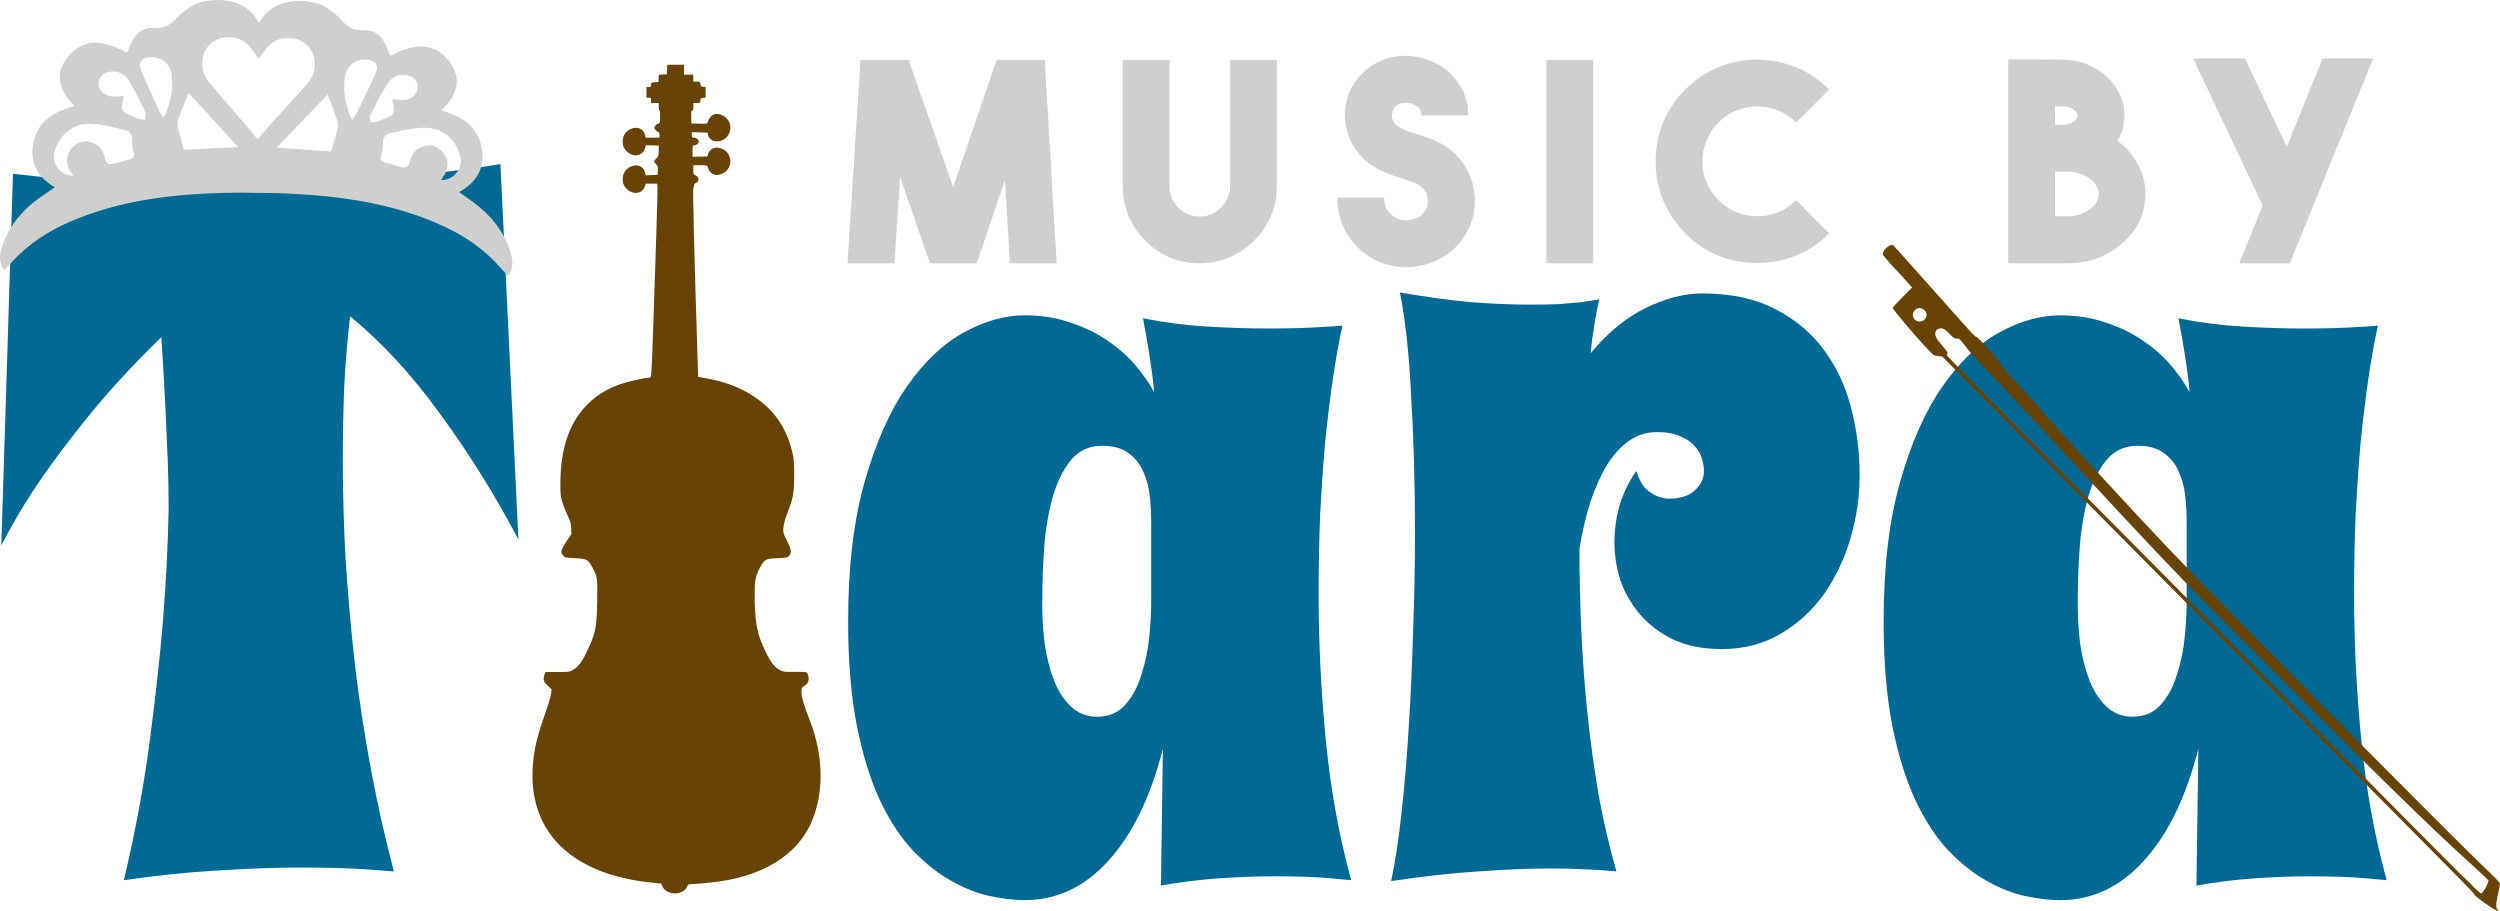 <?xml version="1.0" encoding="UTF-8" standalone="no"?> <svg xmlns="http://www.w3.org/2000/svg" xmlns:svg="http://www.w3.org/2000/svg" xmlns:rdf="http://www.w3.org/1999/02/22-rdf-syntax-ns#" xmlns:cc="http://creativecommons.org/ns#" xmlns:dc="http://purl.org/dc/elements/1.1/" width="5.018in" height="1.829in" viewBox="0 0 127.465 46.459" version="1.1" id="svg873"><defs id="defs867"></defs><g id="layer1" transform="translate(-12.468,-2.171)"><g id="g876" transform="translate(-9.609,-28.922)"><path d="m 42.16,75.523 q -0.571,-0.05 -1.315,-0.099 -0.645,-0.05 -1.513,-0.074 -0.868,-0.025 -1.96,-0.025 -1.836,0 -4.142,0.149 -2.282,0.124 -4.837,0.496 0.868,-3.671 1.315,-7.069 0.446,-3.398 0.67,-6.052 0.248,-3.101 0.298,-5.829 0,-1.166 -0.05,-2.555 -0.05,-1.191 -0.124,-2.753 -0.074,-1.587 -0.198,-3.423 -1.166,1.116 -2.332,2.406 -1.141,1.265 -2.208,2.654 -1.067,1.364 -2.009,2.778 -0.918,1.414 -1.612,2.778 l 0.595,-18.951 q 2.332,0.273 4.911,0.422 2.604,0.149 5.308,0.149 3.87,0 7.665,-0.273 3.795,-0.273 6.97,-0.794 l 0.918,19.149 q -1.786,-3.398 -3.969,-6.375 -2.158,-3.001 -4.614,-5.011 -0.198,1.687 -0.298,3.547 -0.074,1.836 -0.074,3.77 0,2.505 0.149,5.159 0.174,2.629 0.471,5.308 0.322,2.679 0.819,5.333 0.496,2.654 1.166,5.184 z m 48.807,0.446 q -0.471,-0.05 -1.091,-0.099 -0.521,-0.05 -1.265,-0.074 -0.719,-0.025 -1.587,-0.025 -1.24,0 -2.729,0.099 -1.463,0.099 -3.026,0.372 l 0.099,-6.97 q -0.943,3.696 -2.778,5.705 -1.811,2.009 -4.266,2.009 -0.769,0 -1.736,-0.198 -0.967,-0.198 -1.984,-0.769 -0.992,-0.546 -1.96,-1.538 -0.943,-0.992 -1.687,-2.555 -0.744,-1.587 -1.191,-3.82 -0.446,-2.257 -0.446,-5.333 0,-4.167 0.843,-7.119 0.843,-2.977 2.158,-4.862 1.315,-1.885 2.902,-2.753 1.587,-0.868 3.101,-0.868 1.29,0 2.332,0.372 1.067,0.347 1.885,0.918 0.819,0.546 1.414,1.24 0.595,0.695 0.967,1.389 -0.074,-0.843 -0.223,-1.786 -0.149,-0.967 -0.347,-1.984 1.612,0.322 3.274,0.422 1.662,0.099 3.076,0.099 1.687,0 2.729,-0.074 0.595,-0.025 1.091,-0.074 -0.273,1.24 -0.496,2.778 -0.223,1.538 -0.397,3.299 -0.149,1.736 -0.248,3.671 -0.074,1.91 -0.074,3.919 0,3.746 0.372,7.516 0.372,3.77 1.29,7.094 z M 80.772,61.757 v -4.018 q 0,-0.67 -0.074,-1.364 -0.074,-0.695 -0.347,-1.265 -0.248,-0.571 -0.744,-0.918 -0.496,-0.372 -1.339,-0.372 -0.893,0 -1.488,0.62 -0.571,0.62 -0.943,1.712 -0.347,1.067 -0.496,2.555 -0.124,1.463 -0.124,3.2 0,0.992 0.124,2.009 0.149,1.017 0.471,1.86 0.322,0.819 0.868,1.339 0.546,0.521 1.339,0.521 0.893,0 1.439,-0.62 0.546,-0.62 0.819,-1.538 0.298,-0.918 0.397,-1.91 0.099,-1.017 0.099,-1.811 z m 25.753,-8.632 q -0.769,0 -1.389,0.446 -0.62,0.422 -1.116,1.215 -0.471,0.769 -0.843,1.86 -0.347,1.091 -0.571,2.406 0,2.108 0.099,4.266 0.099,2.158 0.322,4.266 0.223,2.108 0.571,4.118 0.372,2.009 0.893,3.82 -0.397,-0.025 -0.918,-0.074 -0.446,-0.025 -1.091,-0.05 -0.62,-0.025 -1.439,-0.025 -1.538,0 -3.572,0.149 -2.009,0.124 -4.465,0.496 0.298,-1.389 0.521,-3.398 0.223,-2.009 0.372,-4.366 0.149,-2.356 0.223,-4.911 0.099,-2.58 0.099,-5.085 0,-1.86 -0.05,-3.646 -0.05,-1.786 -0.149,-3.373 -0.074,-1.587 -0.223,-2.927 -0.149,-1.339 -0.347,-2.307 2.009,0.347 3.646,0.496 1.662,0.124 2.977,0.124 0.843,0 1.488,-0.025 0.645,-0.05 1.116,-0.099 0.521,-0.074 0.943,-0.149 -0.298,1.24 -0.446,2.753 1.29,-1.563 2.803,-2.307 1.538,-0.744 2.877,-0.744 2.232,0 3.77,0.819 1.538,0.794 2.48,2.108 0.943,1.29 1.364,2.952 0.422,1.662 0.422,3.373 0,1.662 -0.471,3.249 -0.471,1.587 -1.364,2.853 -0.893,1.24 -2.208,2.009 -1.315,0.769 -2.977,0.769 -1.463,0 -2.505,-0.496 -1.017,-0.496 -1.687,-1.29 -0.67,-0.794 -0.992,-1.736 -0.298,-0.967 -0.298,-1.91 0,-0.992 0.273,-1.935 0.298,-0.943 0.843,-1.712 0.174,0.546 0.422,0.843 0.273,0.273 0.546,0.397 0.298,0.149 0.645,0.174 0.918,0 1.364,-0.422 0.471,-0.422 0.471,-0.992 0,-0.273 -0.099,-0.62 -0.099,-0.347 -0.372,-0.645 -0.248,-0.298 -0.719,-0.496 -0.471,-0.223 -1.24,-0.223 z m 37.237,22.845 q -0.471,-0.05 -1.091,-0.099 -0.521,-0.05 -1.265,-0.074 -0.719,-0.025 -1.587,-0.025 -1.24,0 -2.729,0.099 -1.463,0.099 -3.026,0.372 l 0.099,-6.97 q -0.943,3.696 -2.778,5.705 -1.811,2.009 -4.266,2.009 -0.769,0 -1.736,-0.198 -0.967,-0.198 -1.984,-0.769 -0.992,-0.546 -1.96,-1.538 -0.943,-0.992 -1.687,-2.555 -0.744,-1.587 -1.191,-3.82 -0.446,-2.257 -0.446,-5.333 0,-4.167 0.843,-7.119 0.843,-2.977 2.158,-4.862 1.315,-1.885 2.902,-2.753 1.587,-0.868 3.101,-0.868 1.29,0 2.332,0.372 1.067,0.347 1.885,0.918 0.819,0.546 1.414,1.24 0.595,0.695 0.967,1.389 -0.074,-0.843 -0.223,-1.786 -0.149,-0.967 -0.347,-1.984 1.612,0.322 3.274,0.422 1.662,0.099 3.076,0.099 1.687,0 2.729,-0.074 0.595,-0.025 1.091,-0.074 -0.273,1.24 -0.496,2.778 -0.223,1.538 -0.397,3.299 -0.149,1.736 -0.248,3.671 -0.074,1.91 -0.074,3.919 0,3.746 0.372,7.516 0.372,3.77 1.29,7.094 z M 133.567,61.757 v -4.018 q 0,-0.67 -0.074,-1.364 -0.074,-0.695 -0.347,-1.265 -0.248,-0.571 -0.744,-0.918 -0.496,-0.372 -1.339,-0.372 -0.893,0 -1.488,0.62 -0.571,0.62 -0.943,1.712 -0.347,1.067 -0.496,2.555 -0.124,1.463 -0.124,3.2 0,0.992 0.124,2.009 0.149,1.017 0.471,1.86 0.322,0.819 0.868,1.339 0.546,0.521 1.339,0.521 0.893,0 1.439,-0.62 0.546,-0.62 0.819,-1.538 0.298,-0.918 0.397,-1.91 0.099,-1.017 0.099,-1.811 z" id="text1532" style="font-size:50.8px;line-height:0;font-family:'Spicy Rice';-inkscape-font-specification:'Spicy Rice';letter-spacing:0.005px;word-spacing:0px;fill:#006994;stroke-width:0.265" aria-label="T ara"></path><path fill-rule="evenodd" clip-rule="evenodd" fill="#404041" d="m 48.11,43.975 c -0.329,-1.076 -1,-1.909 -1.897,-2.57 -0.227,-0.167 -0.458,-0.33 -0.722,-0.52 0.954,-0.54 1.356,-1.308 1.121,-2.364 -0.234,-1.05 -1.034,-1.497 -2.023,-1.804 0.837,-0.806 1.078,-1.688 0.327,-2.577 -0.864,-1.024 -1.908,-0.712 -2.944,-0.209 -0.074,-0.177 -0.143,-0.343 -0.212,-0.508 -0.215,-0.518 -0.603,-0.819 -1.164,-0.784 -0.476,0.03 -0.786,-0.161 -1.091,-0.501 -0.261,-0.291 -0.587,-0.539 -0.922,-0.744 -0.269,-0.165 -2.392,-0.789 -3.304,0.874 -0.872,-1.684 -3.009,-1.11 -3.282,-0.951 -0.34,0.197 -0.671,0.437 -0.939,0.722 -0.312,0.333 -0.627,0.516 -1.102,0.476 -0.56,-0.048 -0.954,0.244 -1.182,0.757 -0.073,0.164 -0.146,0.328 -0.223,0.503 -1.024,-0.527 -2.06,-0.863 -2.948,0.14 -0.772,0.872 -0.551,1.759 0.267,2.584 -0.996,0.284 -1.806,0.712 -2.065,1.756 -0.26,1.05 0.124,1.827 1.065,2.389 -0.269,0.184 -0.503,0.341 -0.734,0.503 -0.913,0.639 -1.603,1.457 -1.957,2.525 -0.127,0.384 -0.18,0.785 0.107,1.193 0.161,-0.169 0.288,-0.299 0.411,-0.432 0.818,-0.887 1.802,-1.535 2.903,-2.016 2.555,-1.116 5.265,-1.428 8.011,-1.494 0.522,-0.012 1.045,-0.007 1.568,0.007 0.523,-0.002 1.046,0.005 1.567,0.029 2.743,0.13 5.445,0.505 7.974,1.681 1.089,0.506 2.058,1.177 2.855,2.083 0.12,0.137 0.244,0.27 0.401,0.442 0.296,-0.402 0.252,-0.803 0.134,-1.19 z M 28.697,39.217 c -0.295,0.083 -0.589,0.174 -0.889,0.231 -0.202,0.038 -0.348,-0.049 -0.385,-0.282 -0.077,-0.477 -0.362,-0.757 -0.84,-0.85 -0.34,-0.066 -0.72,0.116 -0.932,0.446 -0.23,0.359 -0.207,0.763 0.065,1.142 0.025,0.035 0.045,0.074 0.088,0.145 -0.601,0.039 -1.113,-0.631 -0.958,-1.19 0.254,-0.915 0.951,-1.492 1.905,-1.453 0.569,0.024 1.136,0.186 1.697,0.316 0.256,0.059 0.383,0.253 0.371,0.54 -0.009,0.201 0.014,0.413 0.071,0.605 0.064,0.211 -0.019,0.301 -0.194,0.351 z m 0.774,-2.014 c -0.119,-0.018 -0.238,-0.032 -0.356,-0.054 -0.043,-0.009 -0.085,-0.034 -0.125,-0.055 -0.231,-0.123 -0.544,-0.195 -0.665,-0.387 -0.099,-0.157 0.033,-0.459 0.066,-0.722 -0.11,0.007 -0.254,0.018 -0.398,0.027 -0.327,0.021 -0.615,-0.062 -0.802,-0.349 -0.239,-0.368 0.011,-0.853 0.478,-0.914 0.409,-0.054 0.768,0.101 0.975,0.442 0.316,0.523 0.583,1.077 0.848,1.629 0.049,0.101 -0.01,0.254 -0.022,0.383 z m 1.044,-0.292 c -0.018,0.041 -0.046,0.078 -0.104,0.172 -0.1,-0.147 -0.161,-0.215 -0.198,-0.294 -0.306,-0.672 -0.615,-1.342 -0.909,-2.019 -0.219,-0.504 -0.017,-0.78 0.542,-0.766 0.471,0.012 0.882,0.33 0.966,0.811 0.127,0.725 -0.024,1.422 -0.298,2.096 z m 0.942,1.815 c -0.119,-0.422 -0.232,-0.776 -0.313,-1.137 -0.031,-0.136 -0.02,-0.299 0.026,-0.43 0.153,-0.427 0.33,-0.844 0.523,-1.328 0.839,0.916 1.644,1.795 2.531,2.764 -0.993,0.047 -1.89,0.09 -2.768,0.132 z m 4.422,-1.304 c -0.205,0.227 -0.4,0.463 -0.64,0.743 -0.011,-0.01 -0.019,-0.02 -0.028,-0.03 -0.012,0.01 -0.019,0.019 -0.028,0.029 -0.234,-0.285 -0.423,-0.526 -0.623,-0.758 -0.603,-0.7 -1.218,-1.39 -1.812,-2.097 -0.354,-0.422 -0.445,-0.926 -0.284,-1.447 0.271,-0.879 1.483,-1.174 2.207,-0.526 0.232,0.208 0.397,0.489 0.588,0.752 0.197,-0.258 0.369,-0.536 0.605,-0.738 0.739,-0.631 1.944,-0.307 2.194,0.578 0.148,0.525 0.047,1.026 -0.318,1.44 -0.611,0.693 -1.242,1.369 -1.861,2.054 z m 3.411,0.262 c -0.09,0.359 -0.211,0.71 -0.339,1.13 -0.877,-0.062 -1.773,-0.126 -2.764,-0.197 0.91,-0.948 1.735,-1.808 2.595,-2.704 0.182,0.489 0.35,0.91 0.492,1.34 0.044,0.132 0.05,0.296 0.016,0.431 z m 0.744,-0.488 c -0.056,-0.096 -0.084,-0.133 -0.1,-0.175 -0.259,-0.68 -0.393,-1.38 -0.249,-2.102 0.096,-0.478 0.514,-0.787 0.985,-0.788 0.559,-8.78e-4 0.754,0.279 0.524,0.778 -0.31,0.67 -0.634,1.333 -0.956,1.997 -0.038,0.078 -0.101,0.144 -0.204,0.289 z m 1.294,0.096 c -0.119,0.02 -0.238,0.031 -0.357,0.046 -0.008,-0.129 -0.062,-0.283 -0.013,-0.383 0.278,-0.546 0.557,-1.094 0.886,-1.609 0.215,-0.336 0.577,-0.483 0.985,-0.419 0.465,0.072 0.704,0.563 0.456,0.925 -0.194,0.283 -0.483,0.36 -0.81,0.331 -0.144,-0.013 -0.288,-0.027 -0.398,-0.037 0.026,0.263 0.151,0.568 0.049,0.723 -0.125,0.19 -0.44,0.254 -0.674,0.371 -0.041,0.021 -0.083,0.045 -0.126,0.052 z m 3.241,2.976 c 0.045,-0.07 0.066,-0.108 0.092,-0.143 0.281,-0.373 0.313,-0.776 0.092,-1.14 -0.204,-0.335 -0.58,-0.525 -0.921,-0.467 -0.48,0.082 -0.772,0.355 -0.86,0.83 -0.043,0.232 -0.191,0.316 -0.392,0.273 -0.299,-0.064 -0.59,-0.162 -0.883,-0.252 -0.176,-0.054 -0.255,-0.147 -0.186,-0.356 0.063,-0.191 0.089,-0.402 0.085,-0.603 -0.006,-0.287 0.126,-0.478 0.384,-0.531 0.564,-0.116 1.134,-0.266 1.704,-0.276 0.954,-0.017 1.638,0.576 1.87,1.497 0.142,0.563 -0.385,1.221 -0.985,1.168 z" id="path10-2" style="fill:#ced0ce;fill-opacity:1;stroke-width:0.103"></path><path style="font-size:14.111px;line-height:0;font-family:'The Bold Font';-inkscape-font-specification:'The Bold Font';letter-spacing:2.646px;word-spacing:0px;fill:#ced0ce;stroke-width:0.265" d="m 72.891,34.145 h 2.455 l 0.607,10.372 h -2.385 l -0.254,-4.233 -1.439,4.233 h -2.385 l -1.524,-4.403 -0.282,4.403 H 65.285 L 65.948,34.145 h 2.455 l 2.272,6.491 z m 10.365,10.372 q -0.804,0 -1.51,-0.282 -0.691,-0.296 -1.242,-0.833 -0.564,-0.564 -0.875,-1.27 -0.296,-0.706 -0.31,-1.51 v -6.477 h 2.385 v 6.463 q 0,0.621 0.466,1.087 0.452,0.437 1.101,0.437 0.325,0 0.593,-0.127 0.282,-0.127 0.48,-0.339 0.212,-0.212 0.325,-0.494 0.127,-0.282 0.127,-0.607 v -6.421 h 2.385 v 6.406 q 0.014,0.804 -0.296,1.524 -0.296,0.72 -0.833,1.256 -0.522,0.536 -1.242,0.861 -0.706,0.31 -1.51,0.325 z m 10.52,0.198 q -0.494,0 -0.988,-0.141 -0.48,-0.127 -0.917,-0.409 -0.762,-0.494 -1.185,-1.27 -0.423,-0.79 -0.423,-1.722 h 2.385 q 0,0.423 0.183,0.663 0.183,0.226 0.325,0.31 0.254,0.169 0.55,0.183 0.296,0.014 0.579,-0.113 0.198,-0.085 0.31,-0.198 0.127,-0.127 0.183,-0.254 0.071,-0.127 0.085,-0.24 0.014,-0.113 0.014,-0.183 0,-0.071 -0.014,-0.183 -0.014,-0.113 -0.085,-0.226 -0.056,-0.127 -0.183,-0.254 -0.113,-0.127 -0.31,-0.226 -0.155,-0.071 -0.339,-0.127 -0.169,-0.056 -0.367,-0.127 -0.353,-0.113 -0.734,-0.254 -0.381,-0.141 -0.762,-0.381 -0.494,-0.31 -0.833,-0.776 -0.339,-0.466 -0.494,-1.002 -0.141,-0.536 -0.099,-1.101 0.056,-0.579 0.325,-1.101 0.254,-0.48 0.635,-0.833 0.381,-0.353 0.847,-0.55 0.466,-0.212 1.002,-0.254 0.536,-0.042 1.087,0.099 0.536,0.127 0.974,0.409 0.437,0.268 0.748,0.663 0.325,0.381 0.494,0.861 0.169,0.48 0.169,1.002 h -2.385 q 0,-0.325 -0.212,-0.452 -0.198,-0.127 -0.353,-0.169 -0.028,0 -0.141,-0.014 -0.099,-0.014 -0.24,0 -0.127,0.014 -0.268,0.085 -0.141,0.071 -0.226,0.254 -0.113,0.226 -0.042,0.48 0.071,0.24 0.282,0.381 0.198,0.113 0.437,0.212 0.24,0.085 0.508,0.169 0.24,0.071 0.48,0.155 0.254,0.085 0.508,0.198 0.931,0.423 1.453,1.242 0.536,0.804 0.536,1.82 0,0.988 -0.536,1.806 -0.522,0.818 -1.453,1.242 -0.367,0.169 -0.748,0.24 -0.381,0.085 -0.762,0.085 z m 9.532,-0.198 h -2.385 V 34.145 h 2.385 z m 8.361,-0.014 q -1.016,0 -1.961,-0.367 -0.945,-0.381 -1.707,-1.143 -0.734,-0.762 -1.129,-1.679 -0.381,-0.931 -0.381,-1.99 0,-1.058 0.381,-1.99 0.395,-0.945 1.129,-1.679 0.762,-0.762 1.707,-1.143 0.96,-0.381 1.947,-0.381 1.002,0 1.961,0.381 0.96,0.381 1.722,1.143 l -1.679,1.679 q -0.409,-0.409 -0.931,-0.607 -0.522,-0.212 -1.058,-0.212 -0.536,0 -1.058,0.212 -0.508,0.198 -0.917,0.607 -0.395,0.409 -0.607,0.917 -0.212,0.508 -0.212,1.072 0,0.564 0.212,1.072 0.212,0.494 0.607,0.903 0.409,0.409 0.917,0.621 0.522,0.198 1.058,0.198 0.536,0 1.058,-0.198 0.522,-0.212 0.931,-0.621 l 1.679,1.693 q -0.762,0.762 -1.707,1.143 -0.945,0.367 -1.961,0.367 z m 18.373,-6.223 q 0.677,0.494 1.044,1.199 0.381,0.691 0.381,1.51 0,0.734 -0.31,1.383 -0.31,0.635 -0.861,1.115 -0.536,0.48 -1.256,0.762 -0.72,0.268 -1.538,0.268 h -3.034 V 34.117 l 2.752,0.014 q 0.649,0 1.228,0.226 0.579,0.226 1.016,0.621 0.437,0.381 0.677,0.903 0.254,0.508 0.254,1.101 0,0.72 -0.353,1.298 z m -3.189,-1.764 v 0.945 h 0.381 q 0.353,-0.014 0.564,-0.169 0.212,-0.155 0.212,-0.31 0,-0.141 -0.212,-0.296 -0.212,-0.169 -0.579,-0.169 z m 0.649,5.602 q 0.31,0 0.593,-0.085 0.296,-0.099 0.508,-0.254 0.226,-0.155 0.353,-0.353 0.127,-0.212 0.127,-0.437 0,-0.226 -0.127,-0.437 -0.127,-0.212 -0.353,-0.367 -0.212,-0.155 -0.508,-0.24 -0.282,-0.099 -0.593,-0.099 h -0.254 -0.028 -0.367 v 2.272 z m 8.742,2.399 1.199,-2.935 -3.542,-7.507 h 2.639 l 2.131,4.501 1.82,-4.501 h 2.582 l -4.247,10.442 z" id="text1505" aria-label="MUSIC BY"></path><path d="m 118.468,43.603 0.116,-0.032 0.397,0.438 c 0.216,0.237 0.972,1.084 1.679,1.882 2.035,2.288 2.124,2.39 2.181,2.375 0.072,-0.015 1.291,1.349 1.279,1.431 -0.005,0.041 0.236,0.325 0.928,1.081 0.516,0.561 1.104,1.215 1.307,1.449 0.819,0.953 4.615,5.083 6.346,6.898 2.474,2.598 14.179,14.413 16.045,16.194 0.622,0.595 0.787,0.77 0.794,0.824 0.002,0.039 -0.042,0.286 -0.102,0.548 -0.112,0.512 -0.114,0.687 -0.012,0.791 0.132,0.136 -0.039,0.064 -0.382,-0.157 -0.427,-0.276 -0.836,-0.595 -0.817,-0.634 0.008,-0.018 -0.236,-0.284 -0.542,-0.592 -0.308,-0.311 -2.287,-2.307 -4.396,-4.436 -2.109,-2.129 -5.226,-5.276 -6.927,-6.993 -2.781,-2.803 -4.791,-4.83 -12.872,-12.99 l -2.389,-2.411 -0.18,-0.013 c -0.095,-0.009 -0.214,-0.036 -0.26,-0.068 -0.21,-0.126 -2.086,-2.294 -2.087,-2.405 0.004,-0.018 0.225,-0.255 0.496,-0.53 l 0.496,-0.499 -0.308,-0.347 c -0.168,-0.193 -0.409,-0.456 -0.537,-0.587 -0.127,-0.13 -0.328,-0.352 -0.448,-0.495 -0.208,-0.245 -0.219,-0.26 -0.184,-0.366 0.048,-0.139 0.233,-0.314 0.378,-0.359 z m 1.157,3.445 c -0.072,0.218 0.085,0.437 0.317,0.439 0.317,0.001 0.481,-0.347 0.267,-0.567 -0.199,-0.203 -0.493,-0.14 -0.584,0.127 z m 1.127,0.998 c -0.03,0.162 0.066,0.344 0.34,0.656 0.272,0.305 0.323,0.398 0.255,0.465 -0.047,0.046 -0.406,-0.322 7.836,7.992 6.456,6.51 9.884,9.971 13.435,13.556 4.908,4.96 5.914,5.96 5.966,5.935 0.075,-0.033 0.254,-0.309 0.315,-0.491 l 0.059,-0.175 -0.155,-0.154 c -0.082,-0.083 -0.487,-0.457 -0.895,-0.828 -1.928,-1.746 -4.756,-4.513 -9.738,-9.523 -1.498,-1.508 -3.207,-3.223 -3.795,-3.81 -1.184,-1.182 -3.025,-3.125 -5.804,-6.129 -3.036,-3.288 -3.896,-4.206 -4.937,-5.293 -0.547,-0.571 -1.087,-1.16 -1.196,-1.304 -0.457,-0.598 -0.452,-0.593 -0.596,-0.59 -0.119,0.004 -0.144,-0.012 -0.358,-0.231 -0.255,-0.261 -0.354,-0.316 -0.517,-0.28 -0.142,0.032 -0.189,0.078 -0.214,0.204 z" id="path1509" style="fill:#674403;fill-opacity:1;stroke:none;stroke-width:0.004"></path><path d="m 56.086,34.635 -0.012,0.246 -0.203,0.012 -0.203,0.012 -0.012,0.184 -0.012,0.184 -0.184,0.012 c -0.18,0.012 -0.188,0.02 -0.188,0.129 0,0.102 -0.012,0.113 -0.117,0.113 H 55.037 v 0.274 0.274 h 0.117 c 0.11,0 0.117,0.012 0.117,0.137 v 0.137 h 0.196 0.196 v 0.196 c 0,0.11 0.02,0.196 0.039,0.196 0.027,0 0.039,0.117 0.031,0.321 -0.012,0.305 -0.016,0.325 -0.102,0.336 -0.047,0.008 -0.117,0.055 -0.149,0.11 -0.059,0.086 -0.059,0.102 0,0.188 0.031,0.055 0.098,0.106 0.141,0.121 0.059,0.02 0.078,0.059 0.078,0.16 v 0.133 h -0.352 -0.348 l -0.043,-0.149 c -0.102,-0.387 -0.552,-0.473 -0.908,-0.172 -0.153,0.129 -0.227,0.305 -0.227,0.536 0,0.207 0.063,0.344 0.223,0.497 0.329,0.313 0.798,0.227 0.919,-0.168 l 0.043,-0.156 0.329,0.008 0.325,0.008 v 0.27 c 0,0.254 -0.008,0.282 -0.117,0.383 -0.145,0.133 -0.145,0.172 -0.02,0.297 0.09,0.09 0.102,0.129 0.09,0.321 l -0.012,0.223 -0.301,0.012 -0.301,0.012 -0.039,-0.153 c -0.106,-0.387 -0.555,-0.473 -0.911,-0.172 -0.153,0.129 -0.227,0.305 -0.227,0.536 0,0.207 0.063,0.344 0.223,0.497 0.321,0.305 0.786,0.231 0.911,-0.145 l 0.047,-0.137 h 0.286 0.286 l 0.02,0.125 c 0.012,0.07 -0.012,1.072 -0.051,2.222 -0.039,1.15 -0.11,3.282 -0.156,4.733 -0.047,1.451 -0.102,2.68 -0.121,2.727 -0.023,0.063 -0.067,0.09 -0.137,0.09 -0.196,0 -1.06,0.196 -1.408,0.317 -0.751,0.266 -1.299,0.614 -1.788,1.134 -0.857,0.911 -1.283,2.202 -1.287,3.927 -0.004,0.567 0.008,0.657 0.098,0.962 0.055,0.184 0.176,0.493 0.27,0.685 0.141,0.293 0.168,0.391 0.18,0.642 l 0.016,0.293 -0.258,0.387 c -0.286,0.426 -0.313,0.544 -0.164,0.716 0.094,0.106 0.11,0.11 0.579,0.133 0.614,0.027 0.681,0.059 0.892,0.438 0.274,0.493 0.286,0.575 0.262,1.729 -0.023,1.408 -0.074,1.655 -0.548,2.644 -0.219,0.462 -0.434,0.739 -0.681,0.884 -0.184,0.106 -0.2,0.11 -0.794,0.11 h -0.602 l -0.051,0.098 c -0.027,0.055 -0.051,0.164 -0.051,0.246 0,0.133 0.027,0.176 0.2,0.344 l 0.203,0.196 -0.023,0.211 c -0.012,0.117 -0.106,0.446 -0.203,0.732 -0.501,1.408 -0.649,2.011 -0.724,2.867 -0.149,1.698 0.344,3.153 1.412,4.19 1.064,1.025 2.609,1.643 4.663,1.858 l 0.462,0.047 0.051,0.125 c 0.203,0.485 1.076,0.501 1.275,0.023 0.039,-0.098 0.07,-0.121 0.172,-0.121 0.243,0 1.068,-0.078 1.49,-0.141 2.253,-0.325 3.884,-1.346 4.612,-2.883 0.708,-1.502 0.704,-3.446 -0.012,-5.301 -0.333,-0.861 -0.434,-1.205 -0.434,-1.455 0,-0.231 0.004,-0.235 0.153,-0.333 0.227,-0.141 0.27,-0.34 0.145,-0.649 -0.023,-0.055 -0.11,-0.063 -0.622,-0.059 -0.544,0.004 -0.606,-0.004 -0.759,-0.082 -0.344,-0.184 -0.552,-0.481 -0.908,-1.303 -0.297,-0.685 -0.395,-1.318 -0.395,-2.582 0,-0.712 0.043,-0.931 0.282,-1.377 0.207,-0.387 0.293,-0.434 0.833,-0.45 0.477,-0.02 0.548,-0.031 0.645,-0.129 0.133,-0.133 0.102,-0.348 -0.094,-0.72 -0.098,-0.184 -0.188,-0.395 -0.2,-0.469 -0.039,-0.207 0.043,-0.599 0.215,-1.029 0.278,-0.696 0.329,-0.982 0.333,-1.85 0,-0.595 -0.016,-0.837 -0.07,-1.095 -0.278,-1.299 -0.923,-2.257 -1.991,-2.961 -0.751,-0.493 -1.565,-0.786 -2.695,-0.97 l -0.141,-0.02 -0.027,-0.833 c -0.168,-5.301 -0.254,-8.809 -0.219,-8.821 0.02,-0.008 0.039,-0.059 0.039,-0.11 0,-0.067 0.031,-0.106 0.098,-0.133 0.192,-0.074 0.164,-0.313 -0.047,-0.395 -0.078,-0.031 -0.09,-0.059 -0.09,-0.27 v -0.235 h 0.352 c 0.305,0 0.356,0.012 0.376,0.067 0.102,0.352 0.321,0.493 0.63,0.407 0.462,-0.125 0.665,-0.61 0.438,-1.025 -0.184,-0.325 -0.645,-0.454 -0.892,-0.246 -0.067,0.055 -0.137,0.156 -0.153,0.223 l -0.031,0.125 -0.379,0.012 -0.379,0.012 v -0.297 c 0,-0.286 0.004,-0.293 0.094,-0.293 0.113,0 0.219,-0.094 0.219,-0.192 0,-0.098 -0.125,-0.2 -0.246,-0.2 -0.094,0 -0.106,-0.016 -0.106,-0.137 v -0.141 l 0.399,0.012 0.399,0.012 0.031,0.125 c 0.113,0.434 0.778,0.426 1.033,-0.012 0.243,-0.415 0.047,-0.9 -0.419,-1.041 -0.305,-0.09 -0.532,0.059 -0.638,0.411 -0.02,0.063 -0.067,0.067 -0.422,0.059 l -0.403,-0.012 -0.012,-0.325 c -0.008,-0.266 0,-0.321 0.051,-0.321 0.043,0 0.059,-0.047 0.059,-0.196 v -0.196 h 0.172 c 0.168,0 0.176,-0.004 0.188,-0.129 0.012,-0.11 0.027,-0.125 0.141,-0.137 l 0.125,-0.012 v -0.27 -0.27 l -0.125,-0.012 c -0.113,-0.012 -0.129,-0.027 -0.141,-0.141 -0.012,-0.121 -0.02,-0.125 -0.188,-0.125 H 57.424 V 35.077 34.901 H 57.189 56.954 V 34.647 34.393 H 56.524 56.098 Z" id="path1513" style="fill:#674403;fill-opacity:1;stroke:none;stroke-width:0.004"></path></g></g></svg> 